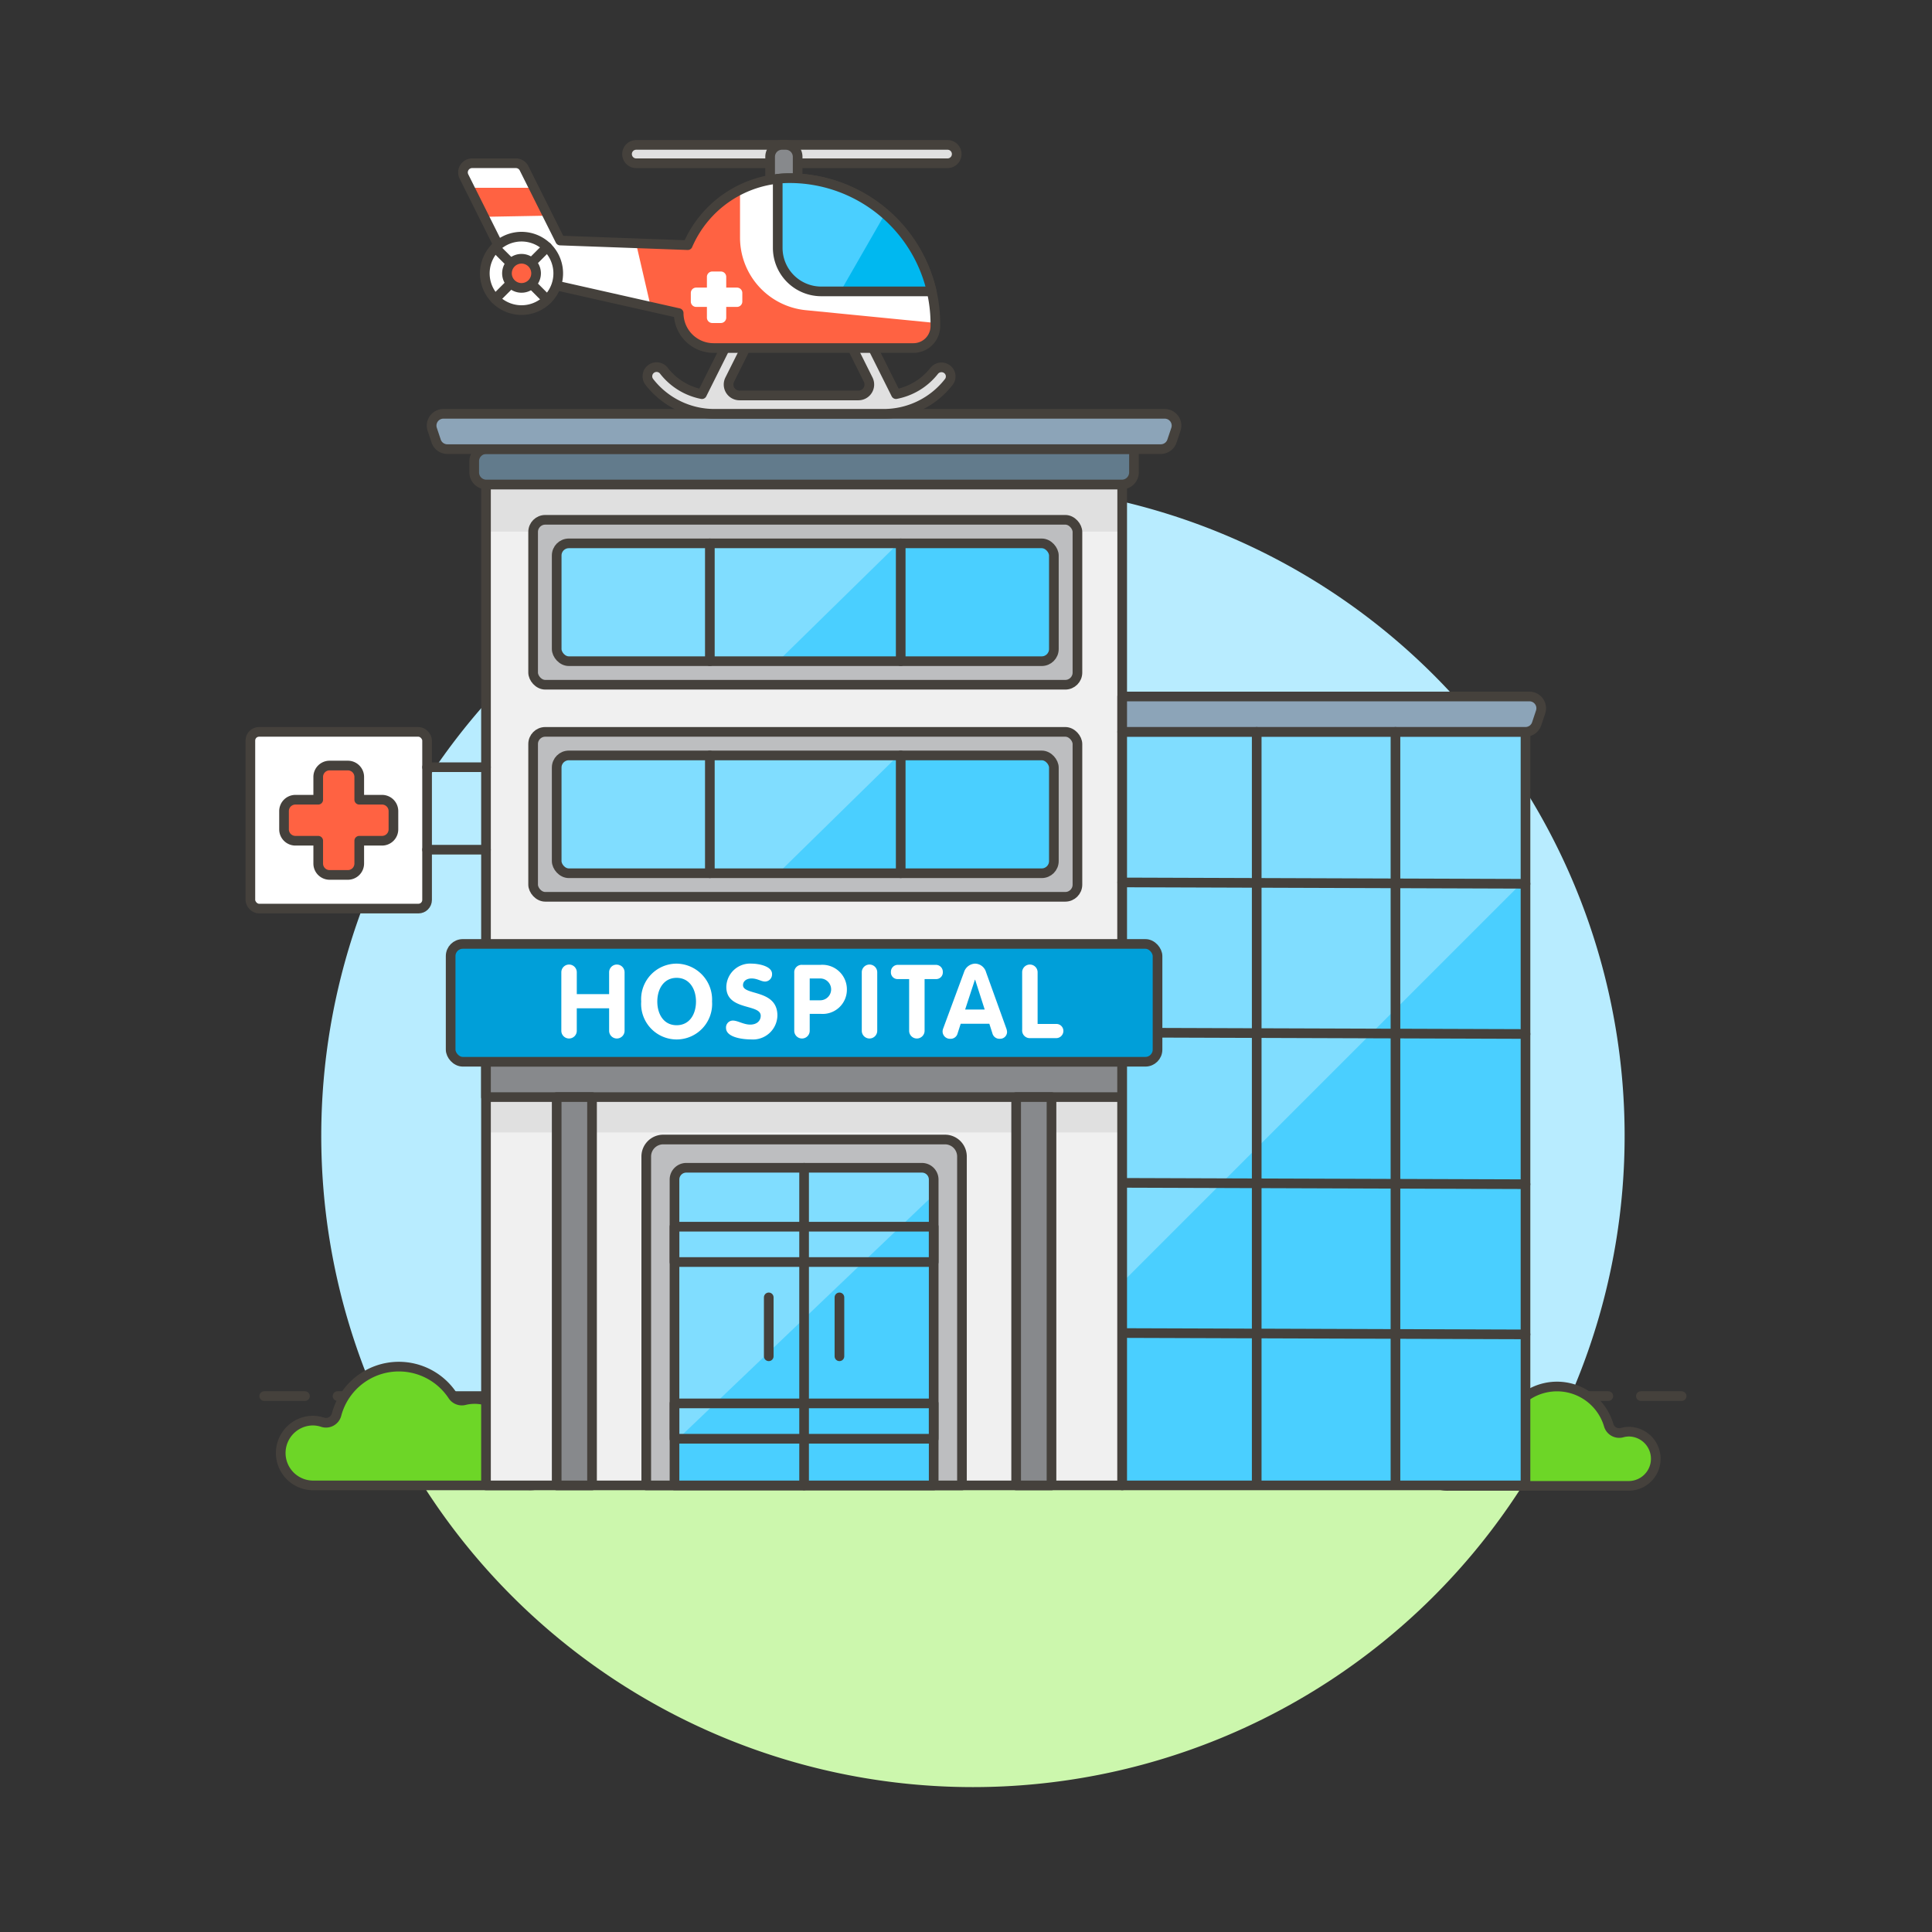 <svg xmlns="http://www.w3.org/2000/svg" viewBox="0 0 200 200"><rect x="0" y="0" width="200" height="200" fill="#333333" stroke="none"/><g class="nc-icon-wrapper"><defs/><path class="a" d="M38.869 144.523a67.462 67.462 0 1 1 123.7 0z" style="" fill="#b8ecff"/><path class="b" d="M38.885 144.523a67.465 67.465 0 0 0 123.664 0z" style="" fill="#ccf7ad"/><path class="c" d="M34.942 144.523h131.55" fill="none" stroke="#45413c" stroke-linecap="round" stroke-linejoin="round"/><path class="c" d="M27.353 144.523h4.216" fill="none" stroke="#45413c" stroke-linecap="round" stroke-linejoin="round"/><path class="c" d="M169.865 144.523h4.217" fill="none" stroke="#45413c" stroke-linecap="round" stroke-linejoin="round"/><g><path class="d" d="M58.073 150.414a3.354 3.354 0 0 0-3.354-3.353 3.153 3.153 0 0 0-.758.093 1.134 1.134 0 0 1-1.2-.444 4.448 4.448 0 0 0-3.636-1.885 4.326 4.326 0 0 0-1.044.128 1.133 1.133 0 0 1-1.216-.474 6.671 6.671 0 0 0-12.025 1.963 1.133 1.133 0 0 1-1.449.785 3.292 3.292 0 0 0-1.033-.166 3.354 3.354 0 0 0 0 6.707h22.361a3.206 3.206 0 0 0 3.354-3.354z" stroke="#45413c" stroke-linecap="round" stroke-linejoin="round" fill="#6dd627"/><path class="d" d="M147.143 151.012a2.805 2.805 0 0 1 2.805-2.805 2.608 2.608 0 0 1 .549.058 1.135 1.135 0 0 0 1.142-.43 3.72 3.72 0 0 1 2.985-1.5 3.677 3.677 0 0 1 .777.084 1.132 1.132 0 0 0 1.175-.463 5.581 5.581 0 0 1 9.957 1.579 1.132 1.132 0 0 0 1.386.77 2.725 2.725 0 0 1 .733-.1 2.806 2.806 0 0 1 0 5.611h-18.7a2.682 2.682 0 0 1-2.809-2.804z" stroke="#45413c" stroke-linecap="round" stroke-linejoin="round" fill="#6dd627"/><path class="e" d="M50.31 50.151h65.859v103.616H50.31z" style="" fill="#f0f0f0"/><path class="f" d="M50.31 50.151h65.859v4.878H50.31z" style="" fill="#e0e0e0"/><path class="f" d="M50.31 113.571h65.859v3.659H50.31z" style="" fill="#e0e0e0"/><path class="c" d="M50.31 50.151h65.859v103.616H50.31z" fill="none" stroke="#45413c" stroke-linecap="round" stroke-linejoin="round"/><path class="g" d="M50.31 109.912h65.859v3.659H50.31z" stroke="#45413c" stroke-linecap="round" stroke-linejoin="round" fill="#87898c"/><path class="g" d="M57.628 113.571h3.659v40.197h-3.659z" stroke="#45413c" stroke-linecap="round" stroke-linejoin="round" fill="#87898c"/><path class="g" d="M105.192 113.571h3.659v40.197h-3.659z" stroke="#45413c" stroke-linecap="round" stroke-linejoin="round" fill="#87898c"/><rect class="h" x="25.918" y="75.763" width="18.294" height="18.294" rx=".897" ry=".897" stroke="#45413c" stroke-linecap="round" stroke-linejoin="round" fill="#fff"/><path class="i" d="M39.548 82.787h-2.359v-2.36a1.18 1.18 0 0 0-1.18-1.179h-1.887a1.179 1.179 0 0 0-1.18 1.179v2.36h-2.359a1.179 1.179 0 0 0-1.18 1.179v1.888a1.179 1.179 0 0 0 1.18 1.179h2.359v2.36a1.179 1.179 0 0 0 1.18 1.179h1.887a1.18 1.18 0 0 0 1.18-1.179v-2.36h2.359a1.18 1.18 0 0 0 1.18-1.179v-1.888a1.18 1.18 0 0 0-1.18-1.179z" style="" fill="#ff6242"/><path class="c" d="M39.548 82.787h-2.359v-2.36a1.18 1.18 0 0 0-1.18-1.179h-1.887a1.179 1.179 0 0 0-1.18 1.179v2.36h-2.359a1.179 1.179 0 0 0-1.18 1.179v1.888a1.179 1.179 0 0 0 1.18 1.179h2.359v2.36a1.179 1.179 0 0 0 1.18 1.179h1.887a1.18 1.18 0 0 0 1.18-1.179v-2.36h2.359a1.18 1.18 0 0 0 1.18-1.179v-1.888a1.18 1.18 0 0 0-1.18-1.179z" fill="none" stroke="#45413c" stroke-linecap="round" stroke-linejoin="round"/><path class="c" d="M44.212 79.422h6.098" fill="none" stroke="#45413c" stroke-linecap="round" stroke-linejoin="round"/><path class="c" d="M44.212 87.959h6.098" fill="none" stroke="#45413c" stroke-linecap="round" stroke-linejoin="round"/><path class="j" d="M117.388 46.493H50.347a1.256 1.256 0 0 0-1.256 1.256V48.9a1.256 1.256 0 0 0 1.256 1.256h65.785a1.256 1.256 0 0 0 1.256-1.256z" stroke="#45413c" stroke-linecap="round" stroke-linejoin="round" fill="#627b8c"/><path class="k" d="M121.732 44.439a1.22 1.22 0 0 0-1.157-1.6H45.9a1.22 1.22 0 0 0-1.157 1.6l.407 1.22a1.22 1.22 0 0 0 1.157.834h73.857a1.22 1.22 0 0 0 1.157-.834z" stroke="#45413c" stroke-linecap="round" stroke-linejoin="round" fill="#8ca4b8"/><path class="l" d="M116.169 75.763h41.75v78.005h-41.75z" style="" fill="#4acfff"/><path class="m" d="M116.169 132.764l41.75-41.75V75.763h-41.75v57.001z" style="" fill="#80ddff"/><path class="c" d="M116.169 75.763h41.75v78.005h-41.75z" fill="none" stroke="#45413c" stroke-linecap="round" stroke-linejoin="round"/><path class="k" d="M158.326 72.1h-42.157v3.659h41.75a1.22 1.22 0 0 0 1.157-.834l.407-1.219a1.22 1.22 0 0 0-1.157-1.606z" stroke="#45413c" stroke-linecap="round" stroke-linejoin="round" fill="#8ca4b8"/><path class="n" d="M99.582 153.768H66.9V119.72a1.759 1.759 0 0 1 1.759-1.758h29.164a1.758 1.758 0 0 1 1.759 1.758z" stroke="#45413c" stroke-linecap="round" stroke-linejoin="round" fill="#bdbec0"/><path class="l" d="M71.044 120.888a1.22 1.22 0 0 0-1.22 1.22v31.66h26.831v-31.66a1.22 1.22 0 0 0-1.219-1.22z" style="" fill="#4acfff"/><path class="m" d="M69.824 149.3l26.831-25.612v-1.577a1.22 1.22 0 0 0-1.219-1.22H71.044a1.22 1.22 0 0 0-1.22 1.22z" style="" fill="#80ddff"/><path class="c" d="M71.044 120.888a1.22 1.22 0 0 0-1.22 1.22v31.66h26.831v-31.66a1.22 1.22 0 0 0-1.219-1.22z" fill="none" stroke="#45413c" stroke-linecap="round" stroke-linejoin="round"/><path class="c" d="M83.24 120.888v32.88" fill="none" stroke="#45413c" stroke-linecap="round" stroke-linejoin="round"/><rect class="n" x="55.189" y="75.763" width="56.347" height="17.074" rx="1.256" ry="1.256" stroke="#45413c" stroke-linecap="round" stroke-linejoin="round" fill="#bdbec0"/><rect class="l" x="57.628" y="78.202" width="51.468" height="12.196" rx="1.256" ry="1.256" style="" fill="#4acfff"/><path class="m" d="M93 78.2H58.847a1.22 1.22 0 0 0-1.219 1.22v9.757a1.219 1.219 0 0 0 1.219 1.223h21.708z" style="" fill="#80ddff"/><rect class="c" x="57.628" y="78.202" width="51.468" height="12.196" rx="1.256" ry="1.256" fill="none" stroke="#45413c" stroke-linecap="round" stroke-linejoin="round"/><path class="c" d="M73.483 78.202v12.196" fill="none" stroke="#45413c" stroke-linecap="round" stroke-linejoin="round"/><path class="c" d="M93.241 78.202v12.196" fill="none" stroke="#45413c" stroke-linecap="round" stroke-linejoin="round"/><path class="c" d="M79.581 134.304v6.098" fill="none" stroke="#45413c" stroke-linecap="round" stroke-linejoin="round"/><path class="c" d="M86.898 134.304v6.098" fill="none" stroke="#45413c" stroke-linecap="round" stroke-linejoin="round"/><path class="c" d="M69.824 126.986h26.831v3.659H69.824z" fill="none" stroke="#45413c" stroke-linecap="round" stroke-linejoin="round"/><path class="c" d="M69.824 145.28h26.831v3.659H69.824z" fill="none" stroke="#45413c" stroke-linecap="round" stroke-linejoin="round"/><path class="c" d="M130.094 75.763v77.885" fill="none" stroke="#45413c" stroke-linecap="round" stroke-linejoin="round"/><path class="c" d="M144.458 75.763v77.885" fill="none" stroke="#45413c" stroke-linecap="round" stroke-linejoin="round"/><path class="c" d="M116.169 91.349l41.75.14" fill="none" stroke="#45413c" stroke-linecap="round" stroke-linejoin="round"/><path class="c" d="M116.169 106.898l41.75.14" fill="none" stroke="#45413c" stroke-linecap="round" stroke-linejoin="round"/><path class="c" d="M116.287 122.449l41.632.139" fill="none" stroke="#45413c" stroke-linecap="round" stroke-linejoin="round"/><path class="c" d="M116.287 137.997l41.632.139" fill="none" stroke="#45413c" stroke-linecap="round" stroke-linejoin="round"/><rect class="o" x="46.651" y="97.716" width="73.176" height="12.196" rx="1.256" ry="1.256" stroke="#45413c" stroke-linecap="round" stroke-linejoin="round" fill="#009fd9"/><g><path class="p" d="M58.109 100.65a.8.8 0 1 1 1.6 0v2.26h3.347v-2.26a.8.8 0 1 1 1.6 0v6.055a.8.8 0 1 1-1.6 0v-2.324h-3.348v2.324a.8.8 0 1 1-1.6 0z" style="" fill="#fff"/><path class="p" d="M66.377 103.678a3.679 3.679 0 0 1 3.667-3.923 3.729 3.729 0 0 1 3.668 3.923 3.676 3.676 0 1 1-7.335 0zm5.672 0c0-1.29-.672-2.452-2.005-2.452s-2 1.162-2 2.452.651 2.452 2 2.452 2.005-1.152 2.005-2.452z" style="" fill="#fff"/><path class="p" d="M79.922 100.821a.739.739 0 0 1-.714.788c-.437 0-.778-.319-1.418-.319-.458 0-.874.245-.874.693 0 1.1 3.561.394 3.561 3.145a2.533 2.533 0 0 1-2.73 2.473c-.82 0-2.59-.192-2.59-1.194a.711.711 0 0 1 .714-.757c.5 0 1.1.416 1.791.416s1.088-.395 1.088-.917c0-1.258-3.561-.5-3.561-2.974a2.466 2.466 0 0 1 2.644-2.42c.597 0 2.089.223 2.089 1.066z" style="" fill="#fff"/><path class="p" d="M82.221 100.714a.768.768 0 0 1 .832-.832h1.887a2.537 2.537 0 0 1 2.729 2.548A2.506 2.506 0 0 1 85 104.957h-1.179v1.748a.8.8 0 1 1-1.6 0zm1.6 2.836h1.087a1.13 1.13 0 0 0 0-2.26h-1.087z" style="" fill="#fff"/><path class="p" d="M89.211 100.65a.8.8 0 1 1 1.6 0v6.055a.8.8 0 1 1-1.6 0z" style="" fill="#fff"/><path class="p" d="M94.114 101.354h-1.162a.689.689 0 0 1-.725-.736.714.714 0 0 1 .725-.736h3.923a.715.715 0 0 1 .725.736.689.689 0 0 1-.725.736h-1.162v5.351a.8.8 0 1 1-1.6 0z" style="" fill="#fff"/><path class="p" d="M99.793 100.639a1.254 1.254 0 0 1 1.141-.884 1.206 1.206 0 0 1 1.141.884l2.089 5.8a1.246 1.246 0 0 1 .086.394.711.711 0 0 1-.736.7.747.747 0 0 1-.778-.554l-.32-1h-2.964l-.32.992a.74.74 0 0 1-.767.565.765.765 0 0 1-.789-.746.92.92 0 0 1 .074-.352zm.117 3.87h2.026l-.991-3.091h-.022z" style="" fill="#fff"/><path class="p" d="M105.813 100.65a.8.8 0 1 1 1.6 0V106h1.9a.723.723 0 0 1 .767.767.746.746 0 0 1-.767.7h-2.666a.79.79 0 0 1-.831-.874z" style="" fill="#fff"/></g><g><path class="q" d="M98.089 16.9H65.861a.95.95 0 1 1 0-1.9h32.228a.95.95 0 1 1 0 1.9z" stroke="#45413c" stroke-linecap="round" stroke-linejoin="round" fill="#e0e0e0"/><path class="g" d="M81.341 15h-.388a1.231 1.231 0 0 0-1.23 1.231V18.8h2.849v-2.569A1.231 1.231 0 0 0 81.341 15z" stroke="#45413c" stroke-linecap="round" stroke-linejoin="round" fill="#87898c"/><path class="q" d="M98.043 38.224a.966.966 0 0 0-1.343.176 6.608 6.608 0 0 1-3.948 2.4l-2.6-5.2a.95.95 0 0 0-1.7.849l1.421 2.851a1.131 1.131 0 0 1-1.012 1.638H76.555a1.131 1.131 0 0 1-1.013-1.638l1.423-2.847a.95.95 0 1 0-1.7-.849l-2.6 5.2a6.6 6.6 0 0 1-3.945-2.434.95.95 0 1 0-1.5 1.168 8.535 8.535 0 0 0 6.749 3.3h17.5a8.545 8.545 0 0 0 6.723-3.263l.025-.031a.932.932 0 0 0-.174-1.32z" stroke="#45413c" stroke-linecap="round" stroke-linejoin="round" fill="#e0e0e0"/><path class="p" d="M93.252 23.784a15.1 15.1 0 0 0-11.519-5.339 11.479 11.479 0 0 0-10.539 6.933L57.989 24.9l-3.738-7.477a.952.952 0 0 0-.85-.525h-4.524a.95.95 0 0 0-.849 1.375l4.061 8.127h4.373v2.9l13.794 3.111a3.617 3.617 0 0 0 3.617 3.617h20.7a2.269 2.269 0 0 0 2.254-2.228 15.089 15.089 0 0 0-3.575-10.016z" style="" fill="#fff"/><path class="p" d="M93.252 23.784a15.1 15.1 0 0 0-11.519-5.339 11.479 11.479 0 0 0-10.539 6.933L57.989 24.9l-3.738-7.477a.952.952 0 0 0-.85-.525h-4.524a.95.95 0 0 0-.849 1.375l4.061 8.127h4.373v2.9l13.794 3.111a3.617 3.617 0 0 0 3.617 3.617h20.7a2.269 2.269 0 0 0 2.254-2.228 15.089 15.089 0 0 0-3.575-10.016z" style="" fill="#fff"/><path class="i" d="M67.364 31.755l2.892.652a3.617 3.617 0 0 0 3.617 3.617h20.7a2.269 2.269 0 0 0 2.254-2.224v-.37l-13.406-1.32a7.552 7.552 0 0 1-6.814-7.516v-4.941a11.533 11.533 0 0 0-5.41 5.725l-5.354-.193z" style="" fill="#ff6242"/><path class="i" d="M56.702 22.326l-6.588.119-1.502-3.003h6.647l1.443 2.884z" style="" fill="#ff6242"/><path class="c" d="M93.252 23.784a15.1 15.1 0 0 0-11.519-5.339 11.479 11.479 0 0 0-10.539 6.933L57.989 24.9l-3.738-7.477a.952.952 0 0 0-.85-.525h-4.524a.95.95 0 0 0-.849 1.375l4.061 8.127h4.373v2.9l13.794 3.111a3.617 3.617 0 0 0 3.617 3.617h20.7a2.269 2.269 0 0 0 2.254-2.228 15.089 15.089 0 0 0-3.575-10.016z" fill="none" stroke="#45413c" stroke-linecap="round" stroke-linejoin="round"/><path class="r" d="M93.252 23.784a15.1 15.1 0 0 0-11.519-5.339 11.765 11.765 0 0 0-1.223.065v7.147a4.508 4.508 0 0 0 4.508 4.508h11.428a15.086 15.086 0 0 0-3.194-6.381z" style="" fill="#00b8f0"/><path class="h" d="M50.236 27.7a3.8 3.8 0 1 0 3.152-3.152 3.8 3.8 0 0 0-3.152 3.152z" stroke="#45413c" stroke-linecap="round" stroke-linejoin="round" fill="#fff"/><path class="c" d="M51.27 25.645l5.368 5.369" fill="none" stroke="#45413c" stroke-linecap="round" stroke-linejoin="round"/><path class="c" d="M56.64 25.575l-5.372 5.371" fill="none" stroke="#45413c" stroke-linecap="round" stroke-linejoin="round"/><path class="s" d="M52.5 28.057a1.507 1.507 0 1 0 1.25-1.25 1.508 1.508 0 0 0-1.25 1.25z" stroke="#45413c" stroke-linecap="round" stroke-linejoin="round" fill="#ff6242"/><path class="p" d="M76.845 30.328a.556.556 0 0 0-.555-.556h-1.111v-1.111a.556.556 0 0 0-.556-.555h-.888a.556.556 0 0 0-.556.555v1.111h-1.111a.556.556 0 0 0-.555.556v.888a.556.556 0 0 0 .555.556h1.111v1.111a.556.556 0 0 0 .556.555h.888a.556.556 0 0 0 .556-.555v-1.111h1.111a.556.556 0 0 0 .555-.556z" style="" fill="#fff"/><path class="l" d="M91.62 22.133a15.1 15.1 0 0 0-9.887-3.688 11.765 11.765 0 0 0-1.223.065v7.147a4.508 4.508 0 0 0 4.508 4.508h1.991z" style="" fill="#4acfff"/><path class="c" d="M93.252 23.784a15.1 15.1 0 0 0-11.519-5.339 11.765 11.765 0 0 0-1.223.065v7.147a4.508 4.508 0 0 0 4.508 4.508h11.428a15.086 15.086 0 0 0-3.194-6.381z" fill="none" stroke="#45413c" stroke-linecap="round" stroke-linejoin="round"/></g><g><rect class="n" x="55.189" y="53.81" width="56.347" height="17.074" rx="1.256" ry="1.256" stroke="#45413c" stroke-linecap="round" stroke-linejoin="round" fill="#bdbec0"/><rect class="l" x="57.628" y="56.249" width="51.468" height="12.196" rx="1.256" ry="1.256" style="" fill="#4acfff"/><path class="m" d="M93 56.249H58.847a1.22 1.22 0 0 0-1.219 1.22v9.757a1.219 1.219 0 0 0 1.219 1.219h21.708z" style="" fill="#80ddff"/><rect class="c" x="57.628" y="56.249" width="51.468" height="12.196" rx="1.256" ry="1.256" fill="none" stroke="#45413c" stroke-linecap="round" stroke-linejoin="round"/><path class="c" d="M73.483 56.249v12.196" fill="none" stroke="#45413c" stroke-linecap="round" stroke-linejoin="round"/><path class="c" d="M93.241 56.249v12.196" fill="none" stroke="#45413c" stroke-linecap="round" stroke-linejoin="round"/></g></g></g></svg>